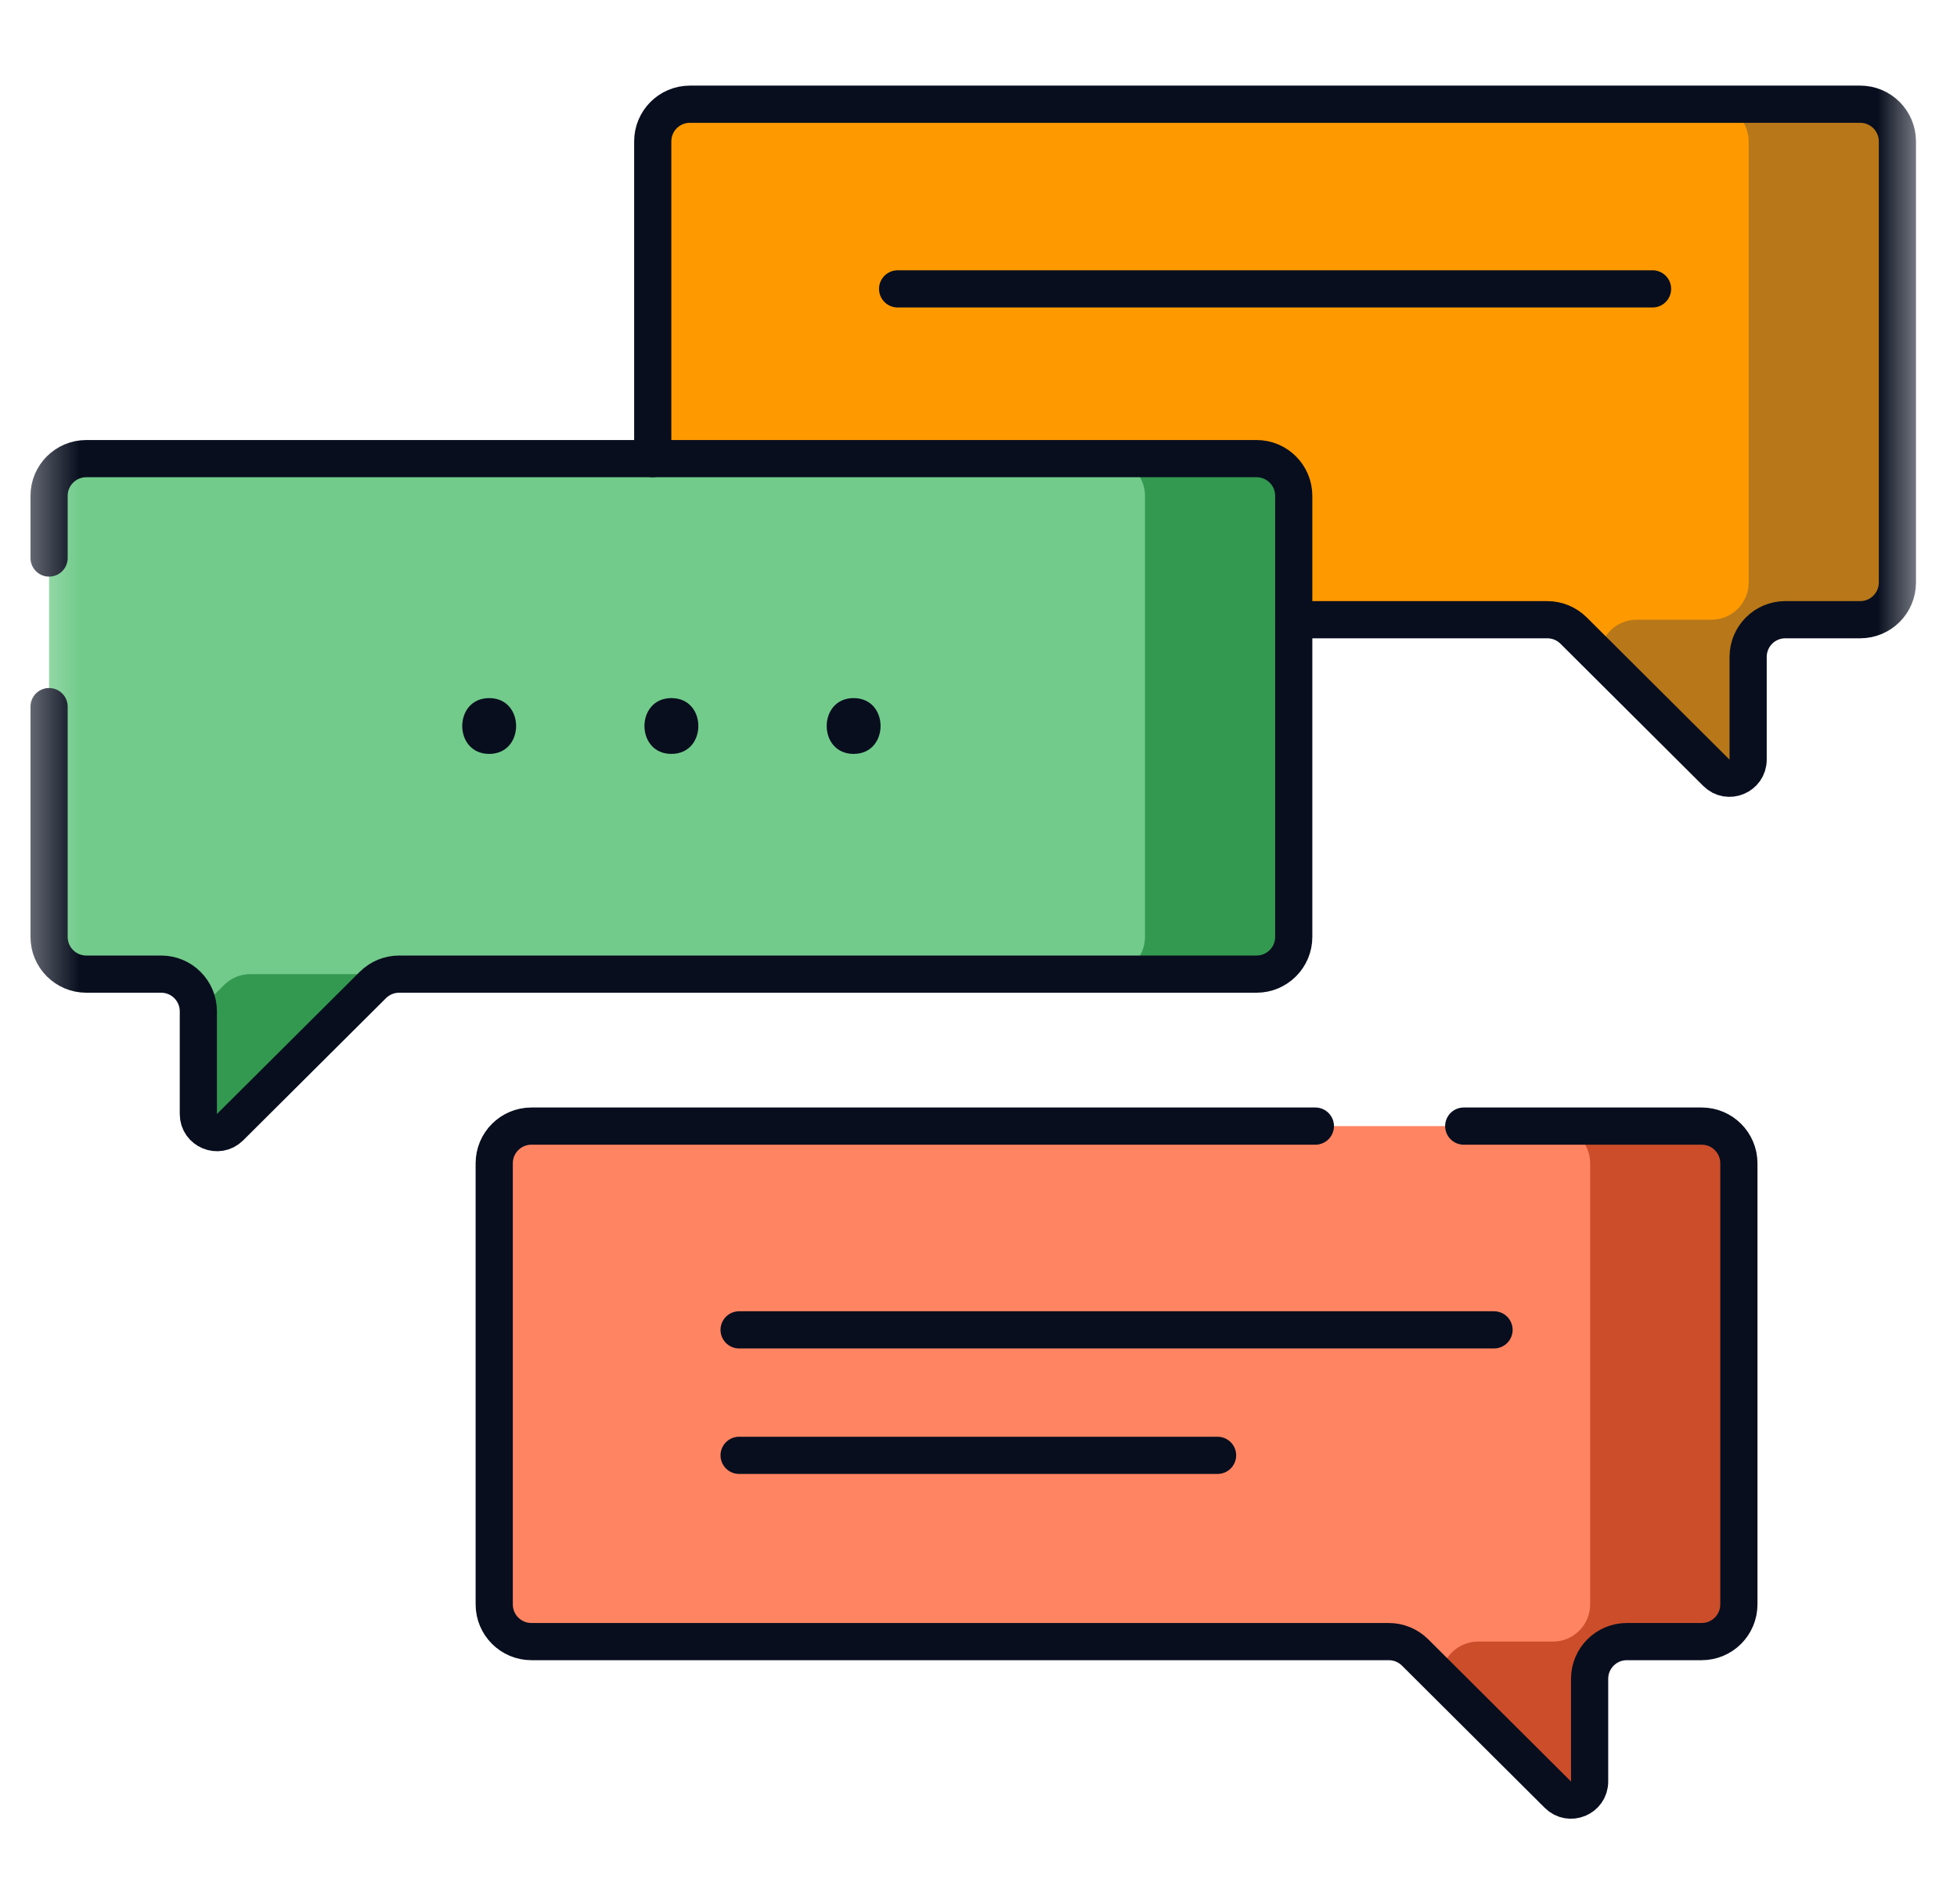 <svg width="37" height="36" viewBox="0 0 37 36" fill="none" xmlns="http://www.w3.org/2000/svg">
<g id="g515">
<g id="Clip path group">
<mask id="mask0_3612_1901" style="mask-type:luminance" maskUnits="userSpaceOnUse" x="0" y="0" width="37" height="36">
<g id="clipPath521">
<path id="path519" d="M0.4 -3.8147e-06H36.4V36H0.4V-3.8147e-06Z" fill="white"/>
</g>
</mask>
<g mask="url(#mask0_3612_1901)">
<g id="g517">
<g id="g523">
<path id="path525" d="M35.17 1.97H13.044C12.656 1.97 12.341 2.285 12.341 2.673V11.012C12.341 11.401 12.656 11.716 13.044 11.716H29.255C29.441 11.716 29.619 11.789 29.751 11.92L32.451 14.609C32.673 14.83 33.051 14.673 33.051 14.36V12.419C33.051 12.03 33.366 11.716 33.754 11.716H35.17C35.558 11.716 35.873 11.401 35.873 11.012V2.673C35.873 2.285 35.558 1.97 35.17 1.97Z" fill="#FF9900"/>
</g>
<g id="g527">
<path id="path529" d="M35.17 1.97H32.358C32.746 1.97 33.061 2.285 33.061 2.673V11.012C33.061 11.401 32.746 11.715 32.358 11.715H30.942C30.558 11.715 30.246 12.024 30.239 12.406L32.452 14.609C32.673 14.83 33.051 14.673 33.051 14.36V12.419C33.051 12.03 33.366 11.715 33.754 11.715H35.17C35.558 11.715 35.873 11.401 35.873 11.012V2.673C35.873 2.285 35.558 1.97 35.17 1.97Z" fill="#B87819"/>
</g>
<g id="g531">
<path id="path533" d="M32.173 21.288H10.047C9.659 21.288 9.344 21.603 9.344 21.991V30.33C9.344 30.718 9.659 31.033 10.047 31.033H26.258C26.444 31.033 26.622 31.107 26.754 31.238L29.454 33.927C29.676 34.148 30.054 33.991 30.054 33.678V31.736C30.054 31.348 30.369 31.033 30.757 31.033H32.173C32.561 31.033 32.876 30.718 32.876 30.33V21.991C32.876 21.603 32.561 21.288 32.173 21.288Z" fill="#FF8562"/>
</g>
<g id="g535">
<path id="path537" d="M32.173 21.288H29.361C29.749 21.288 30.064 21.603 30.064 21.991V30.33C30.064 30.718 29.749 31.033 29.361 31.033H27.945C27.56 31.033 27.249 31.342 27.242 31.724L29.454 33.927C29.676 34.148 30.054 33.991 30.054 33.678V31.736C30.054 31.348 30.369 31.033 30.757 31.033H32.173C32.561 31.033 32.876 30.718 32.876 30.33V21.991C32.876 21.603 32.561 21.288 32.173 21.288Z" fill="#CC4D29"/>
</g>
<g id="g539">
<path id="path541" d="M1.631 8.67H23.757C24.145 8.67 24.46 8.985 24.46 9.373V17.712C24.46 18.1 24.145 18.415 23.757 18.415H7.546C7.36 18.415 7.182 18.489 7.05 18.62L4.349 21.309C4.128 21.529 3.75 21.372 3.75 21.06V19.118C3.75 18.73 3.435 18.415 3.047 18.415H1.631C1.243 18.415 0.928 18.1 0.928 17.712V9.373C0.928 8.985 1.243 8.67 1.631 8.67Z" fill="#72CB8B"/>
</g>
<g id="g543">
<path id="path545" d="M4.237 18.62L3.749 19.106C3.749 19.11 3.75 19.114 3.75 19.118V21.06C3.75 21.372 4.128 21.529 4.349 21.309L7.05 18.62C7.181 18.489 7.36 18.415 7.546 18.415H4.733C4.547 18.415 4.369 18.489 4.237 18.62Z" fill="#339850"/>
</g>
<g id="g547">
<path id="path549" d="M23.757 8.67H20.944C21.333 8.67 21.648 8.985 21.648 9.373V17.712C21.648 18.101 21.333 18.415 20.944 18.415H23.757C24.145 18.415 24.46 18.101 24.46 17.712V9.373C24.46 8.985 24.145 8.67 23.757 8.67Z" fill="#339850"/>
</g>
<g id="g551">
<path id="path553" d="M24.46 11.715H29.255C29.441 11.715 29.619 11.789 29.751 11.92L32.451 14.609C32.673 14.83 33.051 14.673 33.051 14.36V12.419C33.051 12.03 33.365 11.715 33.754 11.715H35.17C35.558 11.715 35.873 11.401 35.873 11.012V2.673C35.873 2.285 35.558 1.97 35.17 1.97H13.044C12.655 1.97 12.341 2.285 12.341 2.673V8.67" stroke="#080E1E" stroke-width="0.703" stroke-miterlimit="10" stroke-linecap="round" stroke-linejoin="round"/>
</g>
<g id="g555">
<path id="path557" d="M24.869 21.288H10.047C9.659 21.288 9.344 21.603 9.344 21.991V30.33C9.344 30.718 9.659 31.033 10.047 31.033H26.258C26.444 31.033 26.622 31.107 26.754 31.238L29.454 33.927C29.676 34.148 30.054 33.991 30.054 33.678V31.736C30.054 31.348 30.369 31.033 30.757 31.033H32.173C32.561 31.033 32.876 30.718 32.876 30.33V21.991C32.876 21.603 32.561 21.288 32.173 21.288H27.674" stroke="#080E1E" stroke-width="0.703" stroke-miterlimit="10" stroke-linecap="round" stroke-linejoin="round"/>
</g>
<g id="g559">
<path id="path561" d="M0.928 13.358V17.712C0.928 18.1 1.243 18.415 1.631 18.415H3.047C3.435 18.415 3.75 18.73 3.75 19.118V21.06C3.75 21.372 4.128 21.529 4.349 21.309L7.05 18.62C7.182 18.489 7.36 18.415 7.546 18.415H23.757C24.145 18.415 24.46 18.1 24.46 17.712V9.373C24.46 8.985 24.145 8.67 23.757 8.67H1.631C1.243 8.67 0.928 8.985 0.928 9.373V10.549" stroke="#080E1E" stroke-width="0.703" stroke-miterlimit="10" stroke-linecap="round" stroke-linejoin="round"/>
</g>
<g id="g563">
<path id="path565" d="M9.249 14.252C9.927 14.252 9.928 13.197 9.249 13.197C8.57 13.197 8.569 14.252 9.249 14.252Z" fill="#080E1E"/>
</g>
<g id="g567">
<path id="path569" d="M12.694 14.252C13.373 14.252 13.374 13.197 12.694 13.197C12.015 13.197 12.014 14.252 12.694 14.252Z" fill="#080E1E"/>
</g>
<g id="g571">
<path id="path573" d="M16.139 14.252C16.818 14.252 16.819 13.197 16.139 13.197C15.461 13.197 15.46 14.252 16.139 14.252Z" fill="#080E1E"/>
</g>
<g id="g575">
<path id="path577" d="M13.974 25.14H28.247" stroke="#080E1E" stroke-width="0.703" stroke-miterlimit="10" stroke-linecap="round" stroke-linejoin="round"/>
</g>
<g id="g579">
<path id="path581" d="M13.974 27.512H23.02" stroke="#080E1E" stroke-width="0.703" stroke-miterlimit="10" stroke-linecap="round" stroke-linejoin="round"/>
</g>
<g id="g583">
<path id="path585" d="M16.971 5.461H31.244" stroke="#080E1E" stroke-width="0.703" stroke-miterlimit="10" stroke-linecap="round" stroke-linejoin="round"/>
</g>
</g>
</g>
</g>
</g>
</svg>
